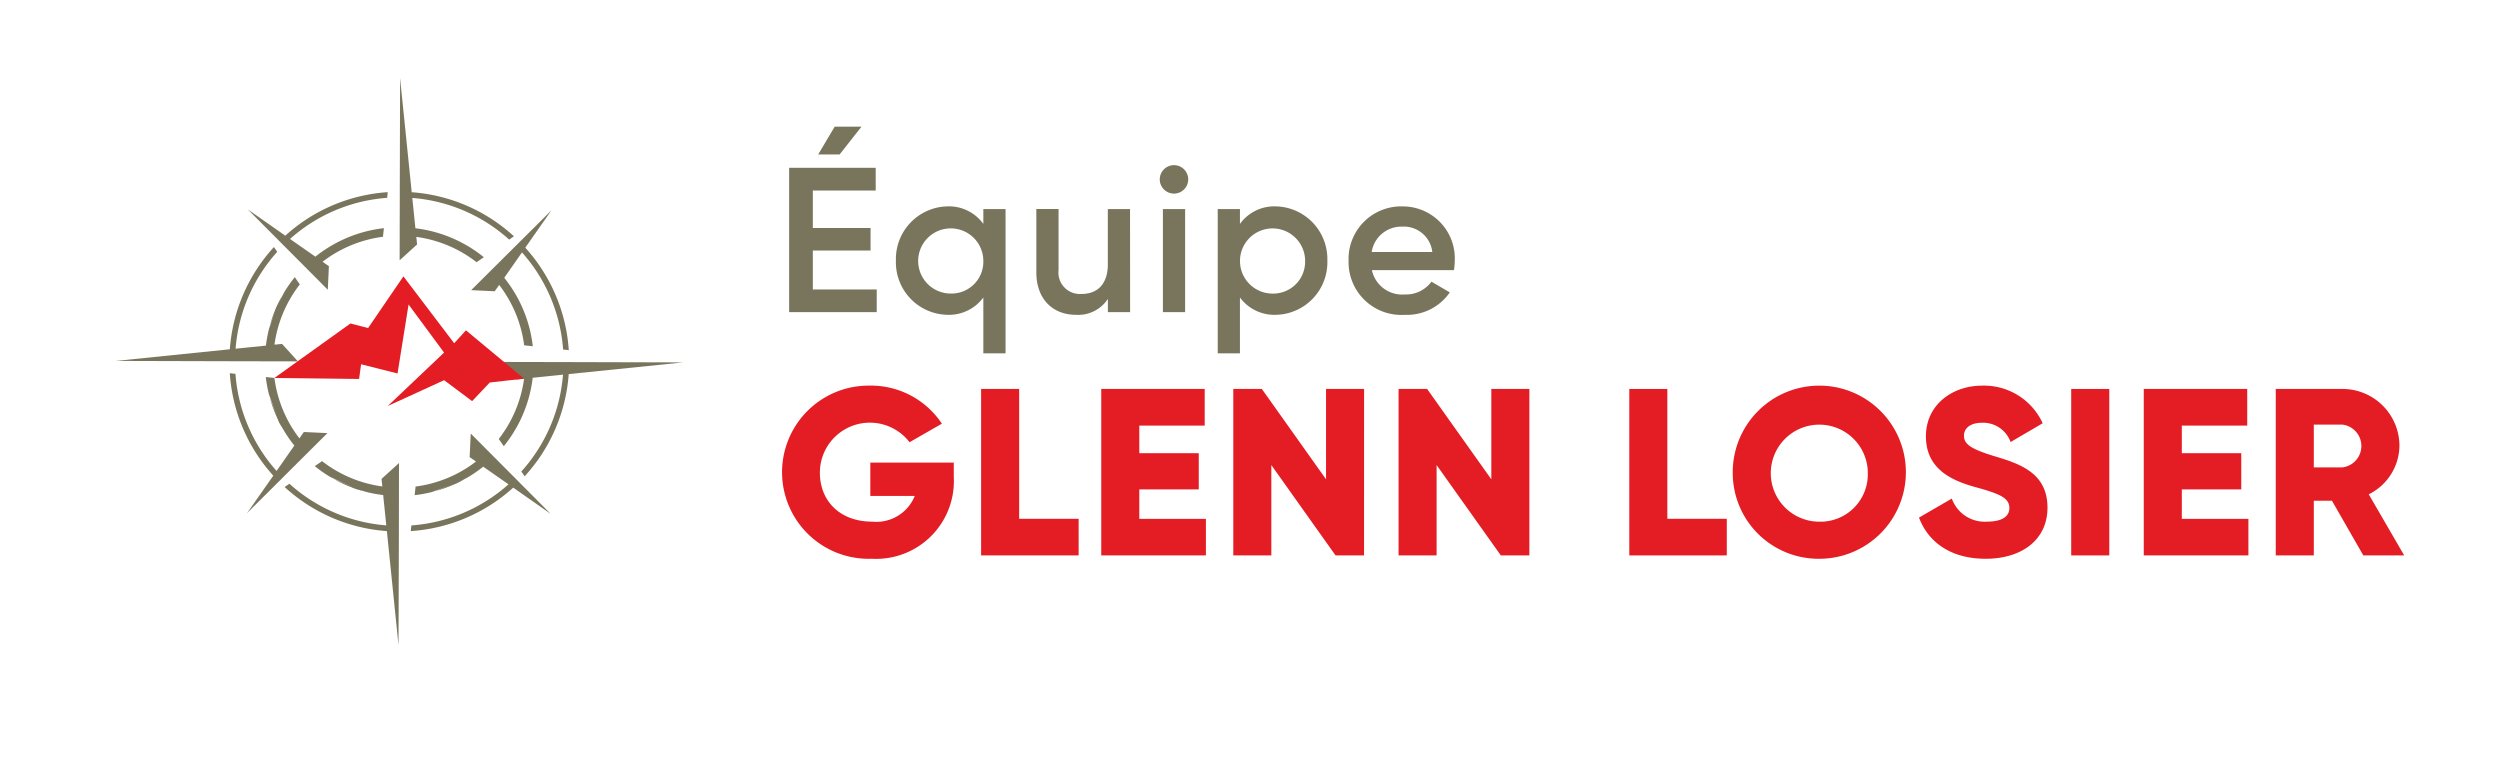 <svg id="fec2a521-7363-4c72-b99e-07b39f02af51" data-name="Logo Client" xmlns="http://www.w3.org/2000/svg" width="225" height="70" viewBox="0 0 225 70"><rect width="225" height="70" fill="none"/><path d="M29.967,22.028c.1-.058,0,0,.1-.056h0a11.993,11.993,0,0,1,2.6-1.07l.224-.061c.112-.031,0,0,.112-.028h0a11.99,11.99,0,0,1,1.548-.279l-.084.776a11.264,11.264,0,0,0-5.435,2.249l.57.4-.1,2.121-1.558-1.567-.536-.538-1.9-1.907-.358-.36-2.845-2.86,3.372,2.362a15.22,15.22,0,0,1,9.22-3.916l-.054.512a14.719,14.719,0,0,0-8.741,3.7L28.383,23.1a12.254,12.254,0,0,1,1.384-.958Z" fill="#79755d"/><path d="M24.306,29.219a12.055,12.055,0,0,1,1.085-2.6" fill="#79755d"/><path d="M25.566,26.324a12.263,12.263,0,0,1,.965-1.38l.453.654a11.28,11.28,0,0,0-2.28,5.423l.681-.07,1.427,1.573-2.21-.006-.761,0-2.688-.007-.507,0-10.231-.028,10.271-1.048a15.232,15.232,0,0,1,3.967-9.2l.3.429a14.721,14.721,0,0,0-3.75,8.719l2.729-.279a11.761,11.761,0,0,1,.288-1.545l.633-1.843" fill="#79755d"/><path d="M25.359,38.417a12.033,12.033,0,0,1-1.071-2.6" fill="#79755d"/><path d="M24.2,35.479a12.1,12.1,0,0,1-.279-1.548l.776.085a11.275,11.275,0,0,0,2.25,5.435l.4-.571,2.121.1L27.9,40.541l-.539.536-1.906,1.9-.36.359-2.861,2.844,2.362-3.37a15.228,15.228,0,0,1-3.915-9.221l.511.055a14.731,14.731,0,0,0,3.7,8.74L26.49,40.1a12.026,12.026,0,0,1-.958-1.383l-.409-.694" fill="#79755d"/><path d="M28.845,45.1" fill="#79755d"/><path d="M32.6,44.179a12.039,12.039,0,0,1-2.595-1.085" fill="#79755d"/><path d="M29.71,42.919a11.943,11.943,0,0,1-1.378-.966l.653-.452a11.256,11.256,0,0,0,5.423,2.279l-.07-.68,1.573-1.427-.006,2.211,0,.759L35.9,47.332l0,.506L35.866,58.07,34.818,47.8a15.228,15.228,0,0,1-9.2-3.966l.427-.3a14.73,14.73,0,0,0,8.72,3.75l-.279-2.729a11.975,11.975,0,0,1-1.546-.288l-.891-.262" fill="#79755d"/><path d="M41.8,43.126A12,12,0,0,1,39.2,44.2" fill="#79755d"/><path d="M38.866,44.285a11.778,11.778,0,0,1-1.547.28l.083-.777a11.267,11.267,0,0,0,5.436-2.249l-.571-.4.1-2.12,1.558,1.566.536.539,1.9,1.906.357.36,2.845,2.86-3.371-2.362A15.229,15.229,0,0,1,36.97,47.8l.055-.512a14.718,14.718,0,0,0,8.74-3.7L43.488,42a12.026,12.026,0,0,1-1.383.958l-1,.531" fill="#79755d"/><path d="M61.456,32.619,51.185,33.667a15.231,15.231,0,0,1-3.966,9.2l-.3-.429a14.727,14.727,0,0,0,3.75-8.718L47.944,34a11.912,11.912,0,0,1-.288,1.546h0c-.029.113-.059.225-.091.336h0a12,12,0,0,1-1.084,2.6h0c-.058.1-.268.444-.327.544l.152-.244a12.119,12.119,0,0,1-.966,1.378l-.452-.652a11.287,11.287,0,0,0,2.279-5.423l-.68.068L45.06,32.574l2.21.006.76,0,2.689.008h.507l10.23.028" fill="#79755d"/><path d="M46.34,26.38c.059.1.116.2.173.3h0a12,12,0,0,1,1.07,2.6h0c.031.112.061.223.089.336h0a11.992,11.992,0,0,1,.28,1.546l-.777-.083a11.273,11.273,0,0,0-2.249-5.435l-.4.57-2.121-.1,1.567-1.558.539-.536,1.906-1.895.36-.359,2.86-2.844-2.362,3.37a15.232,15.232,0,0,1,3.916,9.222l-.512-.056a14.723,14.723,0,0,0-3.7-8.74L45.382,25a12.242,12.242,0,0,1,.958,1.383Z" fill="#79755d"/><path d="M37.054,17.3a15.222,15.222,0,0,1,9.2,3.966l-.428.3a14.722,14.722,0,0,0-8.719-3.751l.279,2.729a11.928,11.928,0,0,1,1.545.288h0c.113.029.225.059.336.091h0a11.976,11.976,0,0,1,2.6,1.085h0q.151.084.3.174h0a12.157,12.157,0,0,1,1.378.966l-.653.452a11.279,11.279,0,0,0-5.423-2.279l.069.68-1.572,1.427.006-2.21,0-.76.008-2.688V17.26l.028-10.231Z" fill="#79755d"/><polygon points="32.318 34.106 32.498 32.785 35.778 33.611 36.771 27.404 39.966 31.733 34.901 36.538 39.969 34.217 42.491 36.1 44.082 34.424 47.167 34.078 41.936 29.729 40.876 30.893 36.307 24.872 33.128 29.525 31.539 29.114 24.696 34.016 32.318 34.106" fill="#e41c23" fill-rule="evenodd"/><path d="M78.906,28.092H71.022V15.105h7.792v2.041H73.156v3.376h5.195v2.023H73.156v3.507h5.75ZM73.637,13.9l1.484-2.5h2.413l-1.967,2.5Z" fill="#79755d"/><path d="M90.5,31.8h-2V26.775a3.846,3.846,0,0,1-3.248,1.558,4.729,4.729,0,0,1-4.62-4.879,4.742,4.742,0,0,1,4.62-4.88A3.815,3.815,0,0,1,88.5,20.151V18.816h2Zm-2-8.349a2.932,2.932,0,1,0-2.932,2.968A2.868,2.868,0,0,0,88.5,23.454Z" fill="#79755d"/><path d="M101.709,28.092h-2V26.905a3.194,3.194,0,0,1-2.876,1.428c-2.077,0-3.563-1.41-3.563-3.821v-5.7h2v5.491a1.933,1.933,0,0,0,2.078,2.152c1.317,0,2.356-.779,2.356-2.671V18.816h2Z" fill="#79755d"/><path d="M104.379,16.144a1.28,1.28,0,1,1,1.279,1.28A1.282,1.282,0,0,1,104.379,16.144Zm2.282,2.672v9.276h-2V18.816Z" fill="#79755d"/><path d="M119.462,23.454a4.729,4.729,0,0,1-4.619,4.879,3.846,3.846,0,0,1-3.248-1.558V31.8h-2V18.816h2v1.335a3.815,3.815,0,0,1,3.248-1.577A4.741,4.741,0,0,1,119.462,23.454Zm-2,0a2.932,2.932,0,1,0-2.932,2.968A2.868,2.868,0,0,0,117.459,23.454Z" fill="#79755d"/><path d="M126.437,26.5a2.827,2.827,0,0,0,2.393-1.151l1.652.966a4.686,4.686,0,0,1-4.063,2.021,4.751,4.751,0,0,1-5.047-4.879,4.733,4.733,0,0,1,4.9-4.88,4.681,4.681,0,0,1,4.657,4.9,6.1,6.1,0,0,1-.074.835h-7.384A2.787,2.787,0,0,0,126.437,26.5Zm-.185-6.1a2.7,2.7,0,0,0-2.8,2.281h5.455A2.58,2.58,0,0,0,126.252,20.393Z" fill="#79755d"/><path d="M78.455,50.287a7.793,7.793,0,1,1-.235-15.581,7.668,7.668,0,0,1,6.549,3.424L81.859,39.8a4.5,4.5,0,0,0-8.07,2.739c0,2.546,1.8,4.409,4.709,4.409a3.725,3.725,0,0,0,3.831-2.312h-4v-3h7.511v1.283A7,7,0,0,1,78.455,50.287Z" fill="#e41c23"/><path d="M97.078,49.988H88.3V35.006h3.425V46.691h5.351Z" fill="#e41c23"/><path d="M108.531,49.988H99.113V35.006h9.311v3.3h-5.887v2.484h5.351v3.253h-5.351v2.653h5.994Z" fill="#e41c23"/><path d="M122.765,49.988H120.2l-5.78-8.133v8.133h-3.424V35.006h2.569l5.779,8.133V35.006h3.424Z" fill="#e41c23"/><path d="M137.643,49.988h-2.568l-5.78-8.133v8.133h-3.424V35.006h2.569l5.779,8.133V35.006h3.424Z" fill="#e41c23"/><path d="M155.411,49.988h-8.774V35.006h3.424V46.691h5.35Z" fill="#e41c23"/><path d="M155.947,42.5a7.791,7.791,0,1,1,7.791,7.79A7.724,7.724,0,0,1,155.947,42.5Zm12.157,0a4.367,4.367,0,1,0-4.366,4.452A4.262,4.262,0,0,0,168.1,42.5Z" fill="#e41c23"/><path d="M172.71,46.584l2.954-1.712a3.138,3.138,0,0,0,3.146,2.077c1.627,0,2.034-.642,2.034-1.221,0-.92-.857-1.284-3.1-1.9-2.228-.621-4.41-1.692-4.41-4.559,0-2.889,2.44-4.559,5.029-4.559a5.808,5.808,0,0,1,5.479,3.382l-2.888,1.69a2.627,2.627,0,0,0-2.591-1.733c-1.069,0-1.605.535-1.605,1.135,0,.685.365,1.155,2.7,1.861,2.268.685,4.815,1.477,4.815,4.645,0,2.889-2.312,4.6-5.565,4.6C175.557,50.287,173.545,48.789,172.71,46.584Z" fill="#e41c23"/><path d="M189.835,49.988H186.41V35.006h3.425Z" fill="#e41c23"/><path d="M202.357,49.988h-9.418V35.006h9.311v3.3h-5.887v2.484h5.351v3.253h-5.351v2.653h5.994Z" fill="#e41c23"/><path d="M208.243,45.065v4.923h-3.424V35.006h5.994a5.125,5.125,0,0,1,5.136,5.137,4.939,4.939,0,0,1-2.762,4.345l3.19,5.5H212.7l-2.825-4.923Zm2.57-3a1.939,1.939,0,0,0,0-3.851h-2.57v3.851Z" fill="#e41c23"/></svg>